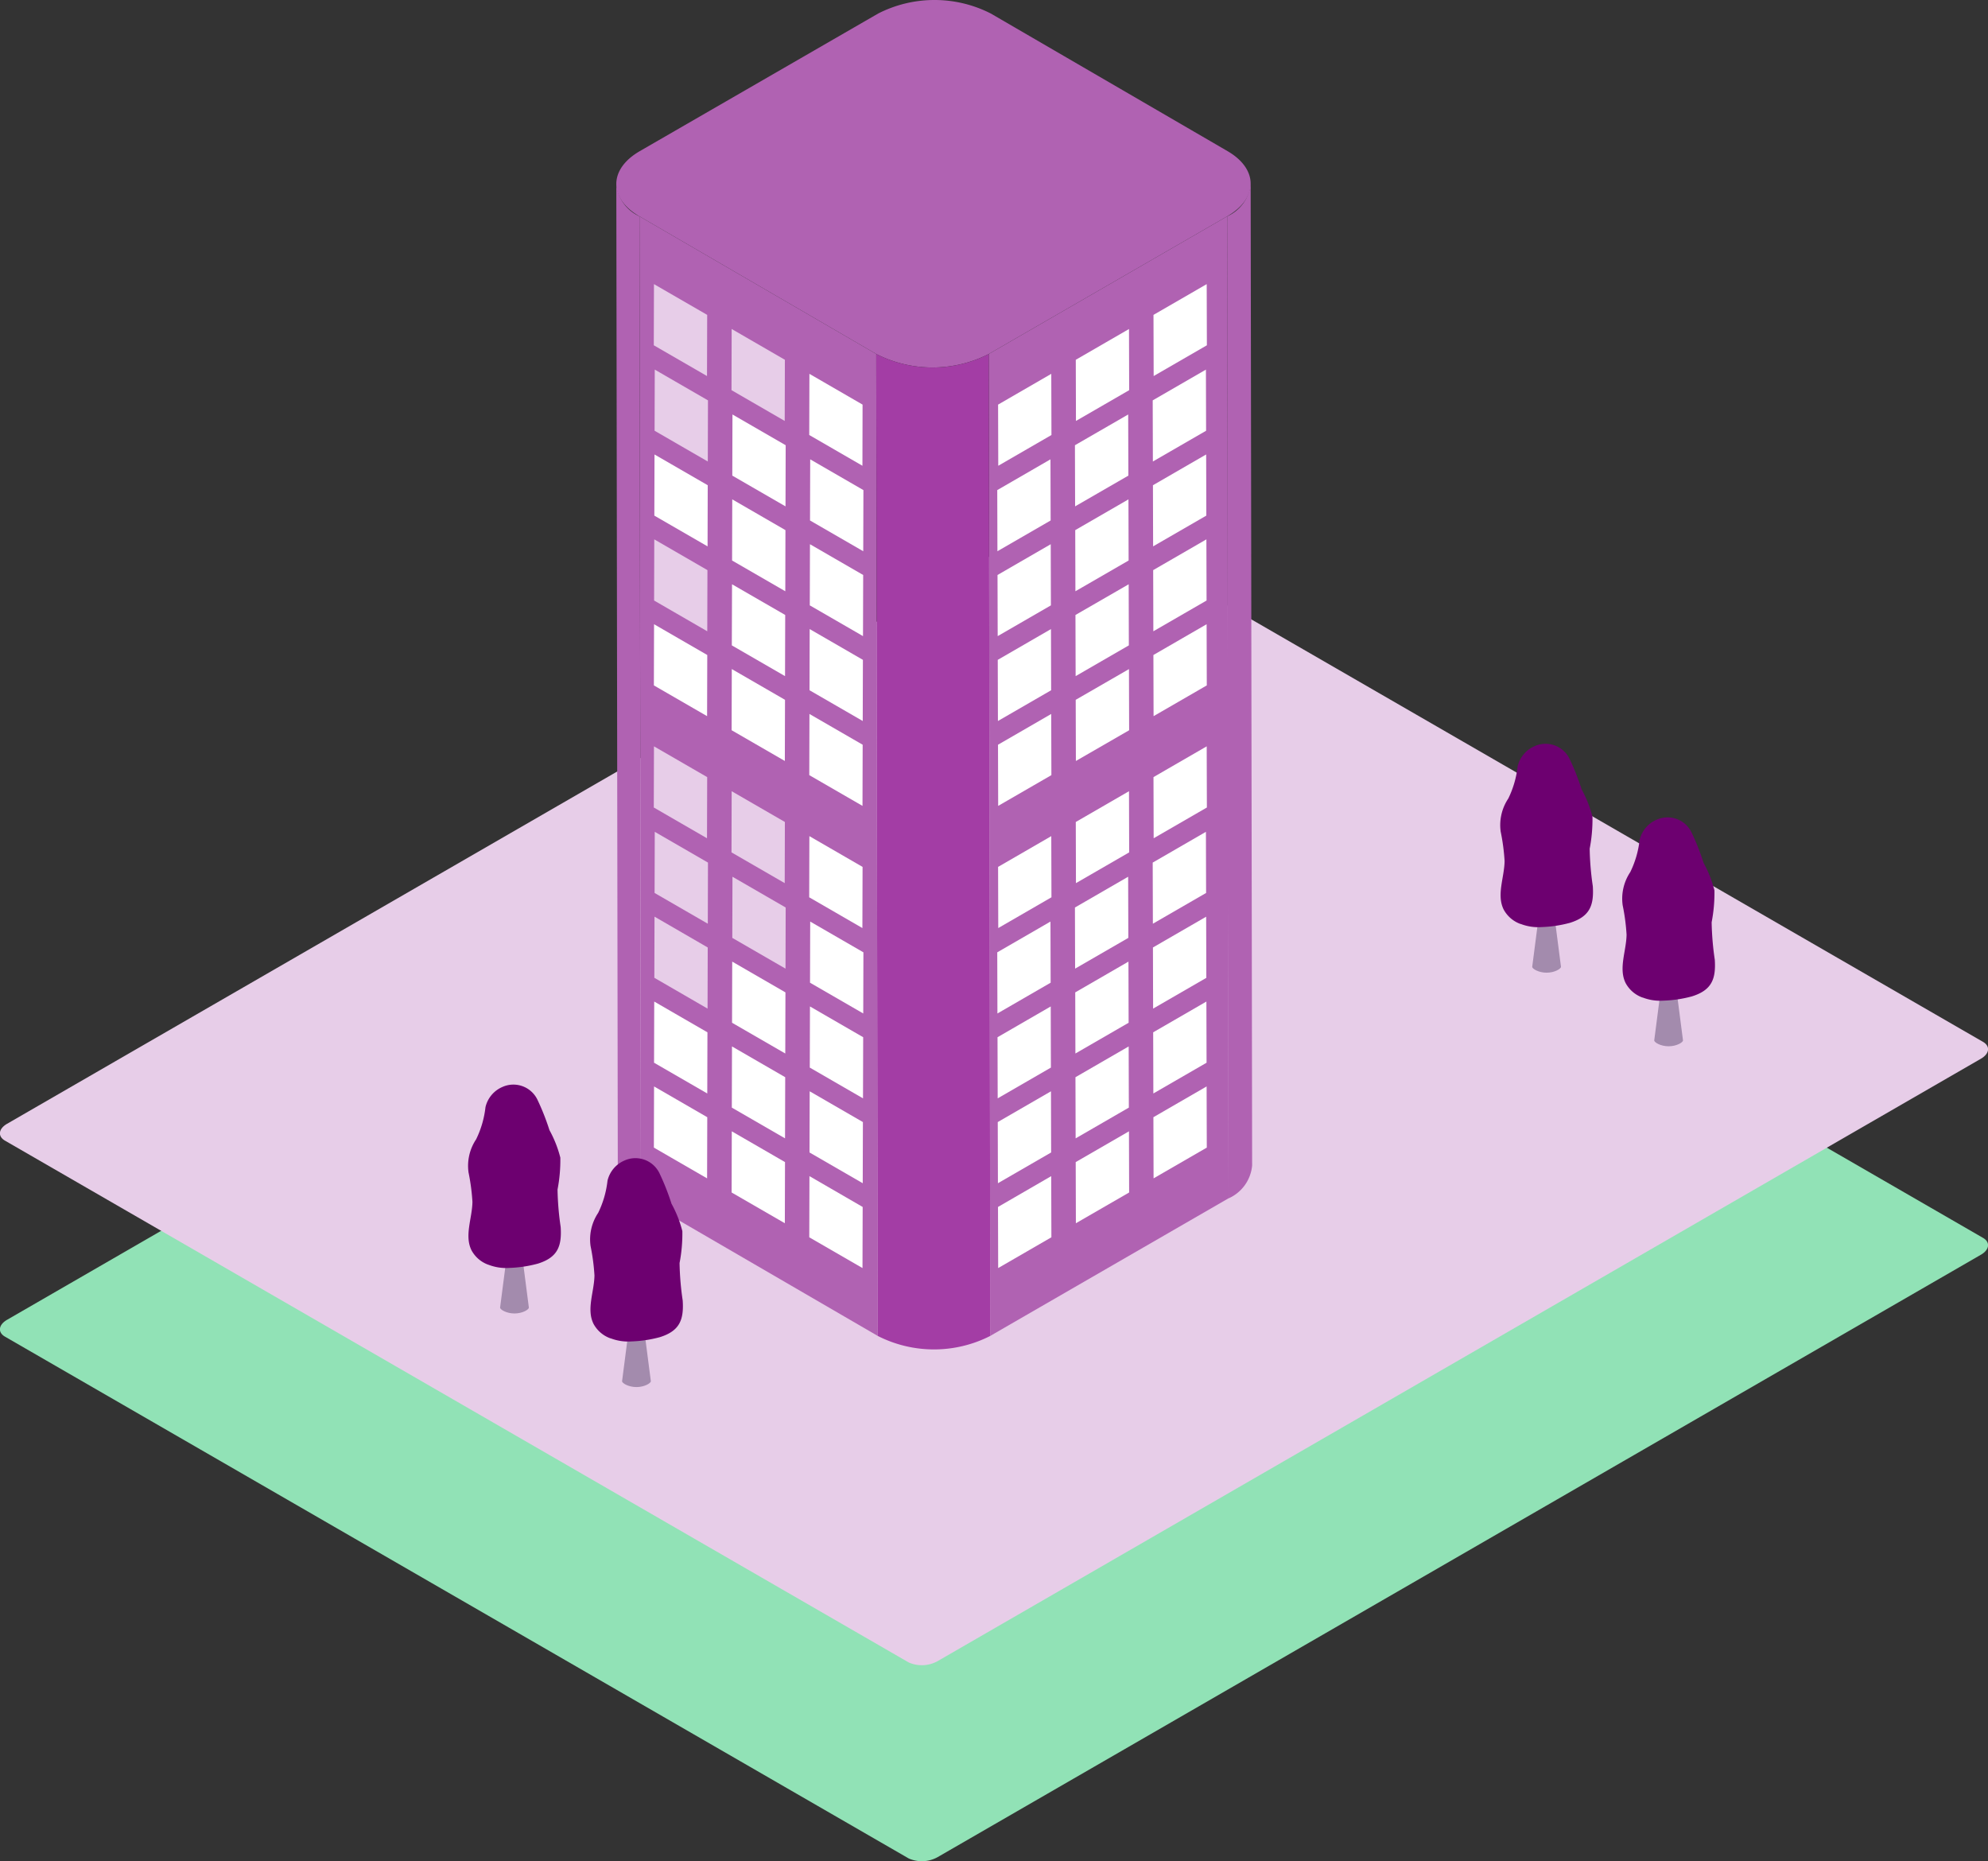 <svg xmlns="http://www.w3.org/2000/svg" xmlns:xlink="http://www.w3.org/1999/xlink" width="160" height="149.776" viewBox="0 0 160 149.776">
  <rect x="0" y="0" width="160" height="149.776" fill="#333333" stroke="none"/>
  <defs>
    <clipPath id="clip-path">
      <rect id="長方形_4776" data-name="長方形 4776" width="51.39" height="111.711" fill="none"/>
    </clipPath>
  </defs>
  <g id="グループ_10999" data-name="グループ 10999" transform="translate(-960 -924.224)">
    <g id="グループ_10998" data-name="グループ 10998" transform="translate(960 965.855)">
      <g id="グループ_11005" data-name="グループ 11005">
        <path id="パス_7842" data-name="パス 7842" d="M73.117,137.916.4,95.935c-.6-.346-.524-.956.169-1.355L84.534,46.1a2.622,2.622,0,0,1,2.348-.1L159.6,87.988c.6.346.523.956-.169,1.355L75.465,137.819a2.619,2.619,0,0,1-2.347.1" transform="translate(0 -30.003)" fill="#91e2b6"/>
        <path id="パス_7843" data-name="パス 7843" d="M73.117,92.14.4,50.159c-.6-.346-.524-.956.169-1.355L84.534.328a2.622,2.622,0,0,1,2.348-.1L159.6,42.212c.6.346.523.956-.169,1.355L75.465,92.043a2.619,2.619,0,0,1-2.347.1" transform="translate(0 0)" fill="#e7cde8"/>
        <path id="パス_7844" data-name="パス 7844" d="M67.5,96.314c-.292,0-.53.132-.53.294l-.629,4.866c0,.163.519.473,1.158.473s1.158-.311,1.158-.473l-.629-4.866c0-.163-.237-.294-.53-.294" transform="translate(-26.092 -37.879)" fill="#a38bad"/>
        <g id="グループ_11004" data-name="グループ 11004" transform="translate(52.385 -37.631)">
          <g id="グループ_11000" data-name="グループ 11000" transform="translate(-3 -4)" clip-path="url(#clip-path)">
            <path id="パス_7853" data-name="パス 7853" d="M2.224,27.165A3.184,3.184,0,0,1,.361,24.559L.48,103.578a3.183,3.183,0,0,0,1.863,2.606Z" transform="translate(-0.143 -9.756)" fill="#b062b2"/>
            <path id="パス_7854" data-name="パス 7854" d="M83.813,24.5a3.209,3.209,0,0,1-1.892,2.643s.037,37.175,0,37.2l.118,41.823a3.209,3.209,0,0,0,1.892-2.643Z" transform="translate(-32.541 -9.732)" fill="#b062b2"/>
            <path id="パス_7855" data-name="パス 7855" d="M22.51,39.958,3.454,28.883l.118,79.02,19.056,11.074Z" transform="translate(-1.372 -11.473)" fill="#b062b2"/>
            <path id="パス_7856" data-name="パス 7856" d="M69.277,28.883,50.094,39.958l.118,79.019L69.395,107.9Z" transform="translate(-19.899 -11.473)" fill="#b062b2"/>
            <path id="パス_7857" data-name="パス 7857" d="M2.251,12.162c-2.509,1.449-2.523,3.8-.028,5.248L21.279,28.485a9.989,9.989,0,0,0,9.06,0L49.522,17.41c2.511-1.449,2.524-3.8.03-5.249L30.5,1.087a9.983,9.983,0,0,0-9.061,0Z" transform="translate(-0.143 0)" fill="#b062b2"/>
            <path id="パス_7858" data-name="パス 7858" d="M44.128,47.258a9.985,9.985,0,0,1-9.06,0l.118,79.019a9.981,9.981,0,0,0,9.06,0Z" transform="translate(-13.93 -18.772)" fill="#a33da5"/>
            <path id="パス_7859" data-name="パス 7859" d="M71.98,113.528l.014,4.919,4.283-2.475-.014-4.92Z" transform="translate(-28.592 -44.113)" fill="#fff"/>
            <path id="パス_7860" data-name="パス 7860" d="M72.085,102.116l.014,4.921,4.283-2.475-.014-4.922Z" transform="translate(-28.634 -39.58)" fill="#fff"/>
            <path id="パス_7861" data-name="パス 7861" d="M61.6,119.525l.014,4.919,4.283-2.475-.014-4.92Z" transform="translate(-24.471 -46.495)" fill="#fff"/>
            <path id="パス_7862" data-name="パス 7862" d="M61.71,108.106l.014,4.921,4.283-2.475-.014-4.922Z" transform="translate(-24.513 -41.959)" fill="#fff"/>
            <path id="パス_7863" data-name="パス 7863" d="M51.324,159.5l.014,4.917,4.283-2.475-.014-4.922Z" transform="translate(-20.387 -62.373)" fill="#fff"/>
            <path id="パス_7864" data-name="パス 7864" d="M51.292,148.17l.014,4.921,4.283-2.475-.014-4.922Z" transform="translate(-20.375 -57.874)" fill="#fff"/>
            <path id="パス_7865" data-name="パス 7865" d="M51.26,136.842l.014,4.919,4.283-2.475-.014-4.92Z" transform="translate(-20.362 -53.374)" fill="#fff"/>
            <path id="パス_7866" data-name="パス 7866" d="M51.225,125.51l.014,4.919,4.283-2.475-.014-4.92Z" transform="translate(-20.348 -48.873)" fill="#fff"/>
            <path id="パス_7867" data-name="パス 7867" d="M51.336,114.1l.014,4.921,4.281-2.475-.014-4.922Z" transform="translate(-20.392 -44.338)" fill="#fff"/>
            <path id="パス_7868" data-name="パス 7868" d="M72.044,136.188l.014,4.921,4.283-2.475-.014-4.922Z" transform="translate(-28.618 -53.114)" fill="#fff"/>
            <path id="パス_7869" data-name="パス 7869" d="M72.012,124.861l.014,4.919,4.283-2.475-.014-4.92Z" transform="translate(-28.605 -48.615)" fill="#fff"/>
            <path id="パス_7870" data-name="パス 7870" d="M61.7,153.513l.014,4.921L66,155.959l-.014-4.922Z" transform="translate(-24.509 -59.996)" fill="#fff"/>
            <path id="パス_7871" data-name="パス 7871" d="M61.667,142.181l.014,4.921,4.283-2.475-.014-4.922Z" transform="translate(-24.496 -55.495)" fill="#fff"/>
            <path id="パス_7872" data-name="パス 7872" d="M61.637,130.856l.014,4.919,4.283-2.475-.014-4.92Z" transform="translate(-24.484 -50.996)" fill="#fff"/>
            <path id="パス_7873" data-name="パス 7873" d="M72.074,147.521l.014,4.921,4.283-2.475-.014-4.922Z" transform="translate(-28.63 -57.616)" fill="#fff"/>
            <path id="パス_7874" data-name="パス 7874" d="M71.98,51.82l.014,4.919,4.283-2.475-.014-4.92Z" transform="translate(-28.592 -19.601)" fill="#fff"/>
            <path id="パス_7875" data-name="パス 7875" d="M72.085,40.407l.014,4.921,4.283-2.475-.014-4.922Z" transform="translate(-28.634 -15.067)" fill="#fff"/>
            <path id="パス_7876" data-name="パス 7876" d="M61.6,57.81l.014,4.919L65.9,60.255l-.014-4.92Z" transform="translate(-24.471 -21.981)" fill="#fff"/>
            <path id="パス_7877" data-name="パス 7877" d="M61.71,46.4l.014,4.921,4.283-2.475-.014-4.922Z" transform="translate(-24.513 -17.447)" fill="#fff"/>
            <path id="パス_7878" data-name="パス 7878" d="M51.324,97.794l.014,4.921,4.283-2.475-.014-4.922Z" transform="translate(-20.387 -37.863)" fill="#fff"/>
            <path id="パス_7879" data-name="パス 7879" d="M51.292,86.462l.014,4.921,4.283-2.475-.014-4.922Z" transform="translate(-20.375 -33.362)" fill="#fff"/>
            <path id="パス_7880" data-name="パス 7880" d="M51.26,75.132l.014,4.919,4.283-2.475-.014-4.92Z" transform="translate(-20.362 -28.861)" fill="#fff"/>
            <path id="パス_7881" data-name="パス 7881" d="M51.225,63.8l.014,4.919,4.283-2.475-.014-4.92Z" transform="translate(-20.348 -24.36)" fill="#fff"/>
            <path id="パス_7882" data-name="パス 7882" d="M51.336,52.385l.014,4.921,4.281-2.475-.014-4.922Z" transform="translate(-20.392 -19.825)" fill="#fff"/>
            <path id="パス_7883" data-name="パス 7883" d="M72.044,74.484l.014,4.921,4.283-2.475-.014-4.922Z" transform="translate(-28.618 -28.604)" fill="#fff"/>
            <path id="パス_7884" data-name="パス 7884" d="M72.012,63.15l.014,4.919,4.283-2.475-.014-4.92Z" transform="translate(-28.605 -24.102)" fill="#fff"/>
            <path id="パス_7885" data-name="パス 7885" d="M61.7,91.8l.014,4.921L66,94.249l-.014-4.922Z" transform="translate(-24.509 -35.483)" fill="#fff"/>
            <path id="パス_7886" data-name="パス 7886" d="M61.667,80.471l.014,4.921,4.283-2.475L65.951,78Z" transform="translate(-24.496 -30.982)" fill="#fff"/>
            <path id="パス_7887" data-name="パス 7887" d="M61.637,69.143l.014,4.919,4.283-2.475-.014-4.92Z" transform="translate(-24.484 -26.482)" fill="#fff"/>
            <path id="パス_7888" data-name="パス 7888" d="M72.074,85.815l.014,4.921,4.283-2.475-.014-4.922Z" transform="translate(-28.63 -33.105)" fill="#fff"/>
            <path id="パス_7889" data-name="パス 7889" d="M9.768,113.528l-.014,4.919-4.283-2.475.014-4.92Z" transform="translate(-2.173 -44.113)" fill="#e7cde8"/>
            <path id="パス_7890" data-name="パス 7890" d="M9.662,102.116l-.014,4.921-4.283-2.475.014-4.922Z" transform="translate(-2.131 -39.58)" fill="#e7cde8"/>
            <path id="パス_7891" data-name="パス 7891" d="M20.144,119.525l-.014,4.919-4.283-2.475.014-4.92Z" transform="translate(-6.295 -46.495)" fill="#e7cde8"/>
            <path id="パス_7892" data-name="パス 7892" d="M20.037,108.106l-.014,4.921-4.283-2.475.014-4.922Z" transform="translate(-6.252 -41.959)" fill="#e7cde8"/>
            <path id="パス_7893" data-name="パス 7893" d="M30.423,159.5l-.014,4.917-4.283-2.475.014-4.922Z" transform="translate(-10.378 -62.373)" fill="#fff"/>
            <path id="パス_7894" data-name="パス 7894" d="M30.455,148.17l-.014,4.921-4.283-2.475.014-4.922Z" transform="translate(-10.391 -57.874)" fill="#fff"/>
            <path id="パス_7895" data-name="パス 7895" d="M30.491,136.842l-.014,4.919-4.283-2.475.014-4.92Z" transform="translate(-10.405 -53.374)" fill="#fff"/>
            <path id="パス_7896" data-name="パス 7896" d="M30.522,125.51l-.014,4.919-4.283-2.475.014-4.92Z" transform="translate(-10.417 -48.873)" fill="#fff"/>
            <path id="パス_7897" data-name="パス 7897" d="M30.411,114.1l-.014,4.921-4.281-2.475.014-4.922Z" transform="translate(-10.374 -44.338)" fill="#fff"/>
            <path id="パス_7898" data-name="パス 7898" d="M9.7,136.188l-.014,4.921-4.283-2.475.014-4.922Z" transform="translate(-2.148 -53.114)" fill="#fff"/>
            <path id="パス_7899" data-name="パス 7899" d="M9.736,124.861l-.014,4.919L5.439,127.3l.014-4.92Z" transform="translate(-2.161 -48.615)" fill="#e7cde8"/>
            <path id="パス_7900" data-name="パス 7900" d="M20.054,153.513l-.014,4.921-4.283-2.475.014-4.922Z" transform="translate(-6.259 -59.996)" fill="#fff"/>
            <path id="パス_7901" data-name="パス 7901" d="M20.08,142.181l-.014,4.921-4.283-2.475.014-4.922Z" transform="translate(-6.269 -55.495)" fill="#fff"/>
            <path id="パス_7902" data-name="パス 7902" d="M20.112,130.856l-.014,4.919L15.814,133.3l.014-4.92Z" transform="translate(-6.282 -50.996)" fill="#fff"/>
            <path id="パス_7903" data-name="パス 7903" d="M9.673,147.521l-.014,4.921-4.283-2.475.014-4.922Z" transform="translate(-2.135 -57.616)" fill="#fff"/>
            <path id="パス_7904" data-name="パス 7904" d="M9.768,51.82l-.014,4.919L5.471,54.264l.014-4.92Z" transform="translate(-2.173 -19.601)" fill="#e7cde8"/>
            <path id="パス_7905" data-name="パス 7905" d="M9.662,40.407l-.014,4.921L5.365,42.853l.014-4.922Z" transform="translate(-2.131 -15.067)" fill="#e7cde8"/>
            <path id="パス_7906" data-name="パス 7906" d="M20.144,57.81,20.13,62.73l-4.283-2.475.014-4.92Z" transform="translate(-6.295 -21.981)" fill="#fff"/>
            <path id="パス_7907" data-name="パス 7907" d="M20.037,46.4l-.014,4.921L15.74,48.844l.014-4.922Z" transform="translate(-6.252 -17.447)" fill="#e7cde8"/>
            <path id="パス_7908" data-name="パス 7908" d="M30.423,97.794l-.014,4.921-4.283-2.475.014-4.922Z" transform="translate(-10.378 -37.863)" fill="#fff"/>
            <path id="パス_7909" data-name="パス 7909" d="M30.455,86.462l-.014,4.921-4.283-2.475.014-4.922Z" transform="translate(-10.391 -33.362)" fill="#fff"/>
            <path id="パス_7910" data-name="パス 7910" d="M30.491,75.132l-.014,4.919-4.283-2.475.014-4.92Z" transform="translate(-10.405 -28.861)" fill="#fff"/>
            <path id="パス_7911" data-name="パス 7911" d="M30.522,63.8l-.014,4.919-4.283-2.475.014-4.92Z" transform="translate(-10.417 -24.36)" fill="#fff"/>
            <path id="パス_7912" data-name="パス 7912" d="M30.411,52.385,30.4,57.306l-4.281-2.475.014-4.922Z" transform="translate(-10.374 -19.825)" fill="#fff"/>
            <path id="パス_7913" data-name="パス 7913" d="M9.7,74.484l-.014,4.921L5.407,76.93l.014-4.922Z" transform="translate(-2.148 -28.604)" fill="#e7cde8"/>
            <path id="パス_7914" data-name="パス 7914" d="M9.736,63.15,9.723,68.07,5.439,65.595l.014-4.92Z" transform="translate(-2.161 -24.102)" fill="#fff"/>
            <path id="パス_7915" data-name="パス 7915" d="M20.054,91.8l-.014,4.921-4.283-2.475.014-4.922Z" transform="translate(-6.259 -35.483)" fill="#fff"/>
            <path id="パス_7916" data-name="パス 7916" d="M20.08,80.471l-.014,4.921-4.283-2.475L15.8,78Z" transform="translate(-6.269 -30.982)" fill="#fff"/>
            <path id="パス_7917" data-name="パス 7917" d="M20.112,69.143,20.1,74.062l-4.283-2.475.014-4.92Z" transform="translate(-6.282 -26.482)" fill="#fff"/>
            <path id="パス_7918" data-name="パス 7918" d="M9.673,85.815l-.014,4.921L5.376,88.261l.014-4.922Z" transform="translate(-2.135 -33.105)" fill="#fff"/>
          </g>
        </g>
        <path id="パス_7845" data-name="パス 7845" d="M63.731,89.74a2.492,2.492,0,0,1-1.364-1.168c-.585-1.181.057-2.577.076-3.893a16.752,16.752,0,0,0-.314-2.37,3.838,3.838,0,0,1,.612-2.666,7.87,7.87,0,0,0,.752-2.589,2.349,2.349,0,0,1,1.36-1.622,2.148,2.148,0,0,1,2.812,1.005,19.359,19.359,0,0,1,.977,2.468,9.3,9.3,0,0,1,.875,2.214,12.509,12.509,0,0,1-.225,2.566,23.077,23.077,0,0,0,.253,3.018c.1,1.557-.25,2.447-1.835,2.945a9.988,9.988,0,0,1-2.307.345,3.918,3.918,0,0,1-1.667-.255" transform="translate(-24.42 -29.591)" fill="#6d0070"/>
        <path id="パス_7846" data-name="パス 7846" d="M83.681,106.077c-.292,0-.53.132-.53.294l-.629,4.866c0,.163.519.473,1.158.473s1.158-.311,1.158-.473l-.629-4.866c0-.163-.237-.294-.53-.294" transform="translate(-32.456 -41.719)" fill="#a38bad"/>
        <path id="パス_7847" data-name="パス 7847" d="M79.919,99.5a2.492,2.492,0,0,1-1.364-1.168c-.585-1.181.057-2.577.076-3.894a16.742,16.742,0,0,0-.314-2.369,3.841,3.841,0,0,1,.612-2.666,7.866,7.866,0,0,0,.752-2.589,2.348,2.348,0,0,1,1.36-1.622,2.148,2.148,0,0,1,2.812,1,19.368,19.368,0,0,1,.977,2.469,9.29,9.29,0,0,1,.875,2.214,12.506,12.506,0,0,1-.225,2.565,23.061,23.061,0,0,0,.253,3.018c.1,1.557-.25,2.447-1.835,2.945a9.956,9.956,0,0,1-2.307.345,3.917,3.917,0,0,1-1.667-.255" transform="translate(-30.787 -33.43)" fill="#6d0070"/>
        <path id="パス_7848" data-name="パス 7848" d="M204.415,51.114c-.292,0-.53.132-.53.294l-.629,4.866c0,.163.519.473,1.158.473s1.158-.311,1.158-.473l-.629-4.866c0-.163-.237-.294-.528-.294" transform="translate(-79.939 -20.103)" fill="#a38bad"/>
        <path id="パス_7849" data-name="パス 7849" d="M200.653,44.54a2.493,2.493,0,0,1-1.364-1.168c-.585-1.181.057-2.577.076-3.894a16.567,16.567,0,0,0-.314-2.369,3.844,3.844,0,0,1,.612-2.666,7.866,7.866,0,0,0,.752-2.589,2.35,2.35,0,0,1,1.36-1.622,2.147,2.147,0,0,1,2.811,1,19.285,19.285,0,0,1,.977,2.469,9.316,9.316,0,0,1,.875,2.214,12.508,12.508,0,0,1-.225,2.565,23.055,23.055,0,0,0,.252,3.018c.1,1.557-.25,2.447-1.835,2.946a9.955,9.955,0,0,1-2.307.344,3.907,3.907,0,0,1-1.667-.255" transform="translate(-78.271 -11.814)" fill="#6d0070"/>
        <path id="パス_7850" data-name="パス 7850" d="M220.6,60.875c-.292,0-.53.132-.53.294l-.629,4.866c0,.163.519.473,1.158.473s1.158-.311,1.158-.473l-.629-4.866c0-.163-.237-.294-.53-.294" transform="translate(-86.304 -23.942)" fill="#a38bad"/>
        <path id="パス_7851" data-name="パス 7851" d="M216.834,54.3a2.493,2.493,0,0,1-1.364-1.168c-.585-1.181.057-2.577.076-3.894a16.57,16.57,0,0,0-.314-2.369,3.844,3.844,0,0,1,.612-2.666,7.865,7.865,0,0,0,.752-2.589,2.35,2.35,0,0,1,1.36-1.622,2.147,2.147,0,0,1,2.811,1,19.283,19.283,0,0,1,.977,2.469,9.341,9.341,0,0,1,.875,2.214,12.465,12.465,0,0,1-.226,2.565,23.165,23.165,0,0,0,.253,3.018c.1,1.557-.25,2.447-1.835,2.945a9.956,9.956,0,0,1-2.307.345,3.921,3.921,0,0,1-1.668-.255" transform="translate(-84.635 -15.654)" fill="#6d0070"/>
      </g>
    </g>
  </g>
</svg>
